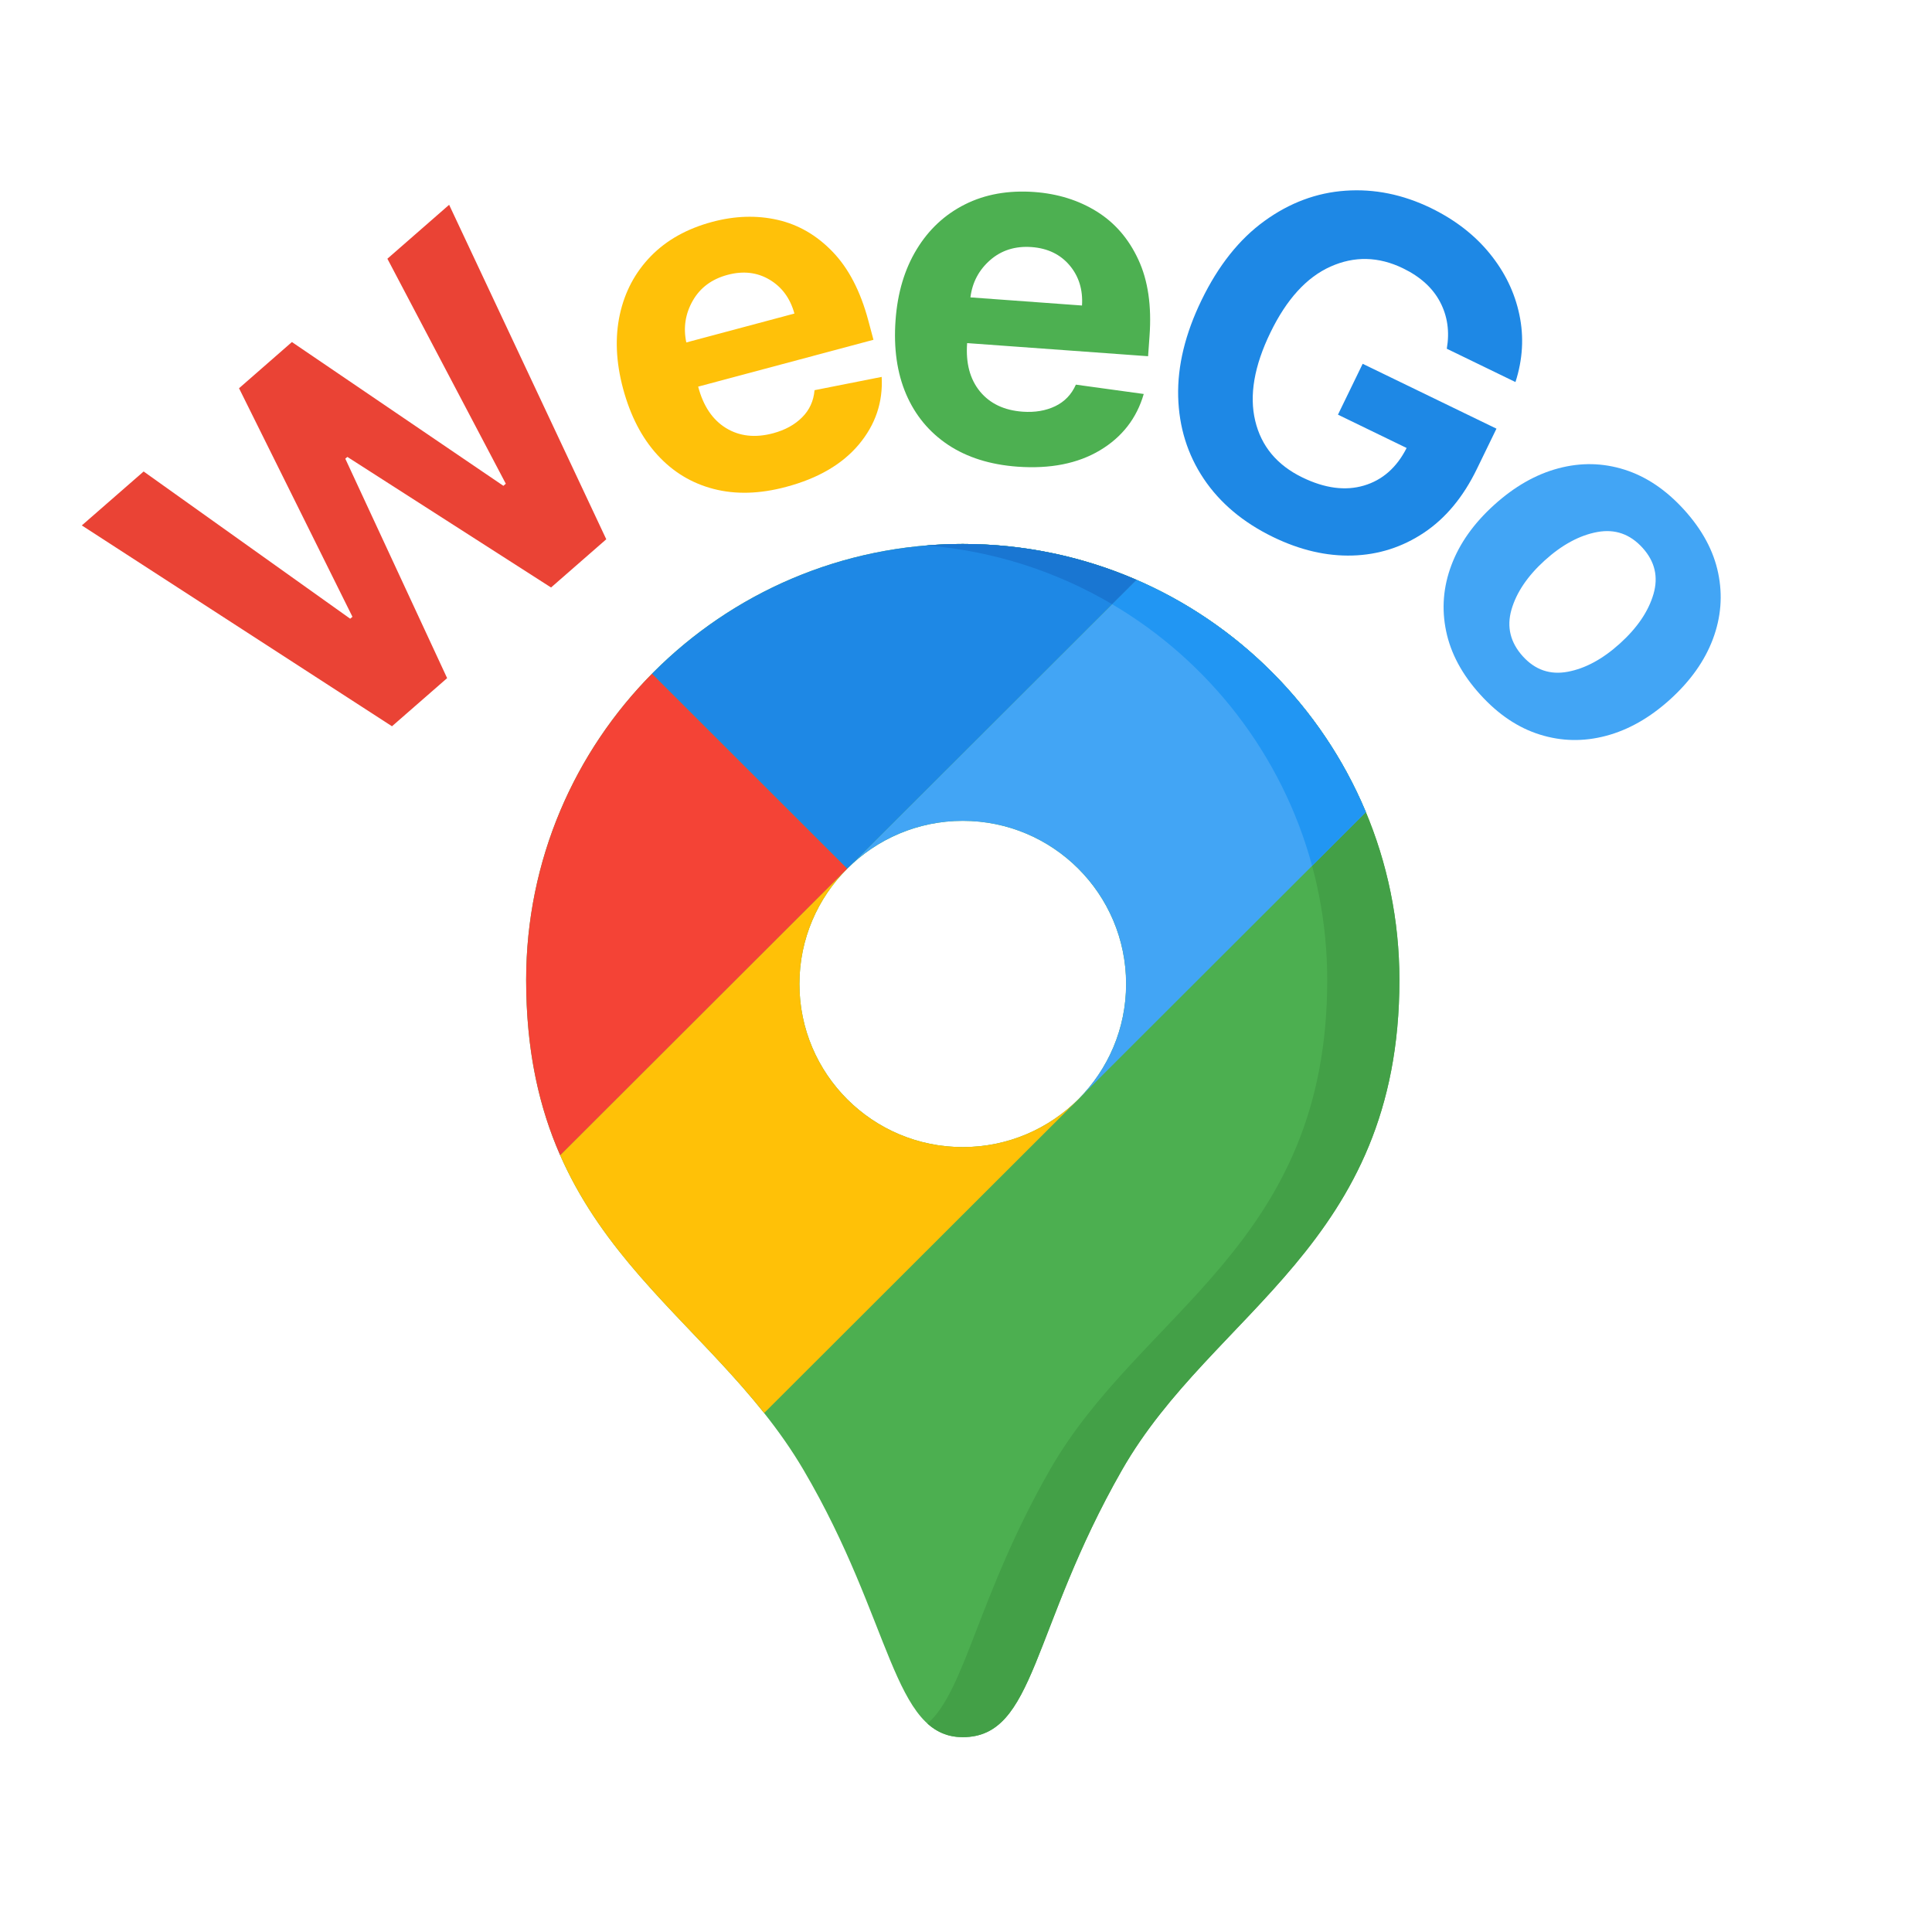 <svg version="1.0" preserveAspectRatio="xMidYMid meet" height="500" viewBox="0 0 375 375" zoomAndPan="magnify" width="500" xmlns:xlink="http://www.w3.org/1999/xlink" xmlns="http://www.w3.org/2000/svg"><defs><g></g><clipPath id="e795ba02f8"><path clip-rule="nonzero" d="M 102.125 105.504 L 271.625 105.504 L 271.625 337.254 L 102.125 337.254 Z M 102.125 105.504"></path></clipPath><clipPath id="7a168f2173"><path clip-rule="nonzero" d="M 179 105.504 L 271.625 105.504 L 271.625 337.254 L 179 337.254 Z M 179 105.504"></path></clipPath><clipPath id="63824b0d6c"><path clip-rule="nonzero" d="M 102.125 130 L 165 130 L 165 225 L 102.125 225 Z M 102.125 130"></path></clipPath><clipPath id="58348fa788"><path clip-rule="nonzero" d="M 126 105.504 L 221 105.504 L 221 169 L 126 169 Z M 126 105.504"></path></clipPath><clipPath id="f801e36b6d"><path clip-rule="nonzero" d="M 179 105.504 L 221 105.504 L 221 118 L 179 118 Z M 179 105.504"></path></clipPath></defs><g clip-path="url(#e795ba02f8)"><path fill-rule="nonzero" fill-opacity="1" d="M 186.875 105.582 C 140.066 105.582 102.125 143.477 102.125 190.215 C 102.125 241.668 137.449 253.793 155.98 285.344 C 173.234 314.699 173.25 337.18 186.875 337.18 C 201.004 337.18 200.113 316.238 217.766 285.344 C 235.418 254.441 271.625 241.668 271.625 190.215 C 271.625 143.477 233.68 105.582 186.875 105.582 Z M 186.875 222.648 C 169.363 222.648 155.168 208.473 155.168 190.988 C 155.168 182.242 158.719 174.328 164.457 168.598 C 170.195 162.871 178.117 159.324 186.875 159.324 C 204.383 159.324 218.574 173.5 218.574 190.988 C 218.574 208.473 204.383 222.648 186.875 222.648 Z M 186.875 222.648" fill="#4caf50"></path></g><g clip-path="url(#7a168f2173)"><path fill-rule="nonzero" fill-opacity="1" d="M 186.875 105.582 C 184.516 105.582 182.18 105.68 179.871 105.871 C 223.398 109.426 257.613 145.832 257.613 190.215 C 257.613 241.668 221.41 254.441 203.758 285.344 C 189.773 309.812 187.426 328.035 180.031 334.559 C 181.926 336.262 184.125 337.18 186.875 337.18 C 201.004 337.18 200.113 316.238 217.766 285.344 C 235.418 254.441 271.625 241.668 271.625 190.215 C 271.625 143.477 233.68 105.582 186.875 105.582 Z M 186.875 105.582" fill="#43a047"></path></g><g clip-path="url(#63824b0d6c)"><path fill-rule="nonzero" fill-opacity="1" d="M 164.453 168.598 L 108.734 224.242 C 104.66 214.973 102.125 204.008 102.125 190.215 C 102.125 167.039 111.453 146.039 126.562 130.758 Z M 164.453 168.598" fill="#f44336"></path></g><path fill-rule="nonzero" fill-opacity="1" d="M 209.512 213.148 C 215.121 207.438 218.578 199.617 218.578 190.988 C 218.578 173.5 204.383 159.324 186.875 159.324 C 178.117 159.324 170.191 162.867 164.457 168.598 L 220.586 112.543 C 240.648 121.234 256.68 137.453 265.113 157.633 L 209.516 213.156 Z M 209.512 213.148" fill="#42a5f5"></path><path fill-rule="nonzero" fill-opacity="1" d="M 220.586 112.543 L 215.855 117.27 C 234.68 128.355 248.836 146.496 254.68 168.055 L 265.113 157.633 C 256.68 137.453 240.648 121.234 220.586 112.543 Z M 220.586 112.543" fill="#2196f3"></path><path fill-rule="nonzero" fill-opacity="1" d="M 209.516 213.156 L 148.32 274.266 C 135.016 257.527 117.945 245.223 108.734 224.242 L 164.457 168.598 C 158.719 174.328 155.168 182.242 155.168 190.988 C 155.168 208.473 169.363 222.645 186.875 222.645 C 195.742 222.645 203.758 219.012 209.512 213.148 Z M 209.516 213.156" fill="#ffc107"></path><g clip-path="url(#58348fa788)"><path fill-rule="nonzero" fill-opacity="1" d="M 220.586 112.543 L 164.453 168.598 L 126.562 130.758 C 141.93 115.211 163.277 105.582 186.875 105.582 C 198.855 105.582 210.258 108.066 220.586 112.543 Z M 220.586 112.543" fill="#1e88e5"></path></g><g clip-path="url(#f801e36b6d)"><path fill-rule="nonzero" fill-opacity="1" d="M 186.875 105.582 C 184.516 105.582 182.18 105.68 179.871 105.871 C 192.926 106.938 205.145 110.961 215.855 117.27 L 220.586 112.543 C 210.258 108.066 198.855 105.582 186.875 105.582 Z M 186.875 105.582" fill="#1976d2"></path></g><g fill-opacity="1" fill="#ea4335"><g transform="translate(59.88, 155.109)"><g><path d="M 16.203 -14.141 L -44 -53.125 L -32 -63.594 L 8.094 -35.016 L 8.531 -35.391 L -13.484 -79.75 L -3.219 -88.719 L 37.828 -60.812 L 38.297 -61.219 L 15.312 -104.891 L 27.297 -115.359 L 57.797 -50.438 L 47.078 -41.078 L 7.547 -66.422 L 7.141 -66.078 L 26.906 -23.484 Z M 16.203 -14.141"></path></g></g></g><g fill-opacity="1" fill="#ffc109"><g transform="translate(124.039, 101.094)"><g><path d="M 28.562 -6.594 C 23.445 -5.219 18.754 -5.082 14.484 -6.188 C 10.211 -7.289 6.566 -9.5 3.547 -12.812 C 0.523 -16.125 -1.691 -20.414 -3.109 -25.688 C -4.484 -30.832 -4.691 -35.613 -3.734 -40.031 C -2.773 -44.445 -0.77 -48.223 2.281 -51.359 C 5.332 -54.492 9.312 -56.719 14.219 -58.031 C 18.625 -59.207 22.844 -59.336 26.875 -58.422 C 30.914 -57.504 34.477 -55.441 37.562 -52.234 C 40.656 -49.035 42.961 -44.602 44.484 -38.938 L 45.5 -35.141 L 11.469 -26.047 L 11.484 -26.016 C 12.473 -22.273 14.273 -19.602 16.891 -18 C 19.504 -16.406 22.551 -16.07 26.031 -17 C 28.344 -17.625 30.211 -18.648 31.641 -20.078 C 33.078 -21.504 33.883 -23.266 34.062 -25.359 L 47.094 -27.938 C 47.363 -23.031 45.883 -18.656 42.656 -14.812 C 39.438 -10.977 34.738 -8.238 28.562 -6.594 Z M 9.172 -34.625 L 30.156 -40.234 C 29.344 -43.191 27.734 -45.383 25.328 -46.812 C 22.93 -48.238 20.223 -48.551 17.203 -47.75 C 14.117 -46.926 11.859 -45.25 10.422 -42.719 C 8.984 -40.195 8.566 -37.5 9.172 -34.625 Z M 9.172 -34.625"></path></g></g></g><g fill-opacity="1" fill="#4db051"><g transform="translate(168.343, 87.44)"><g><path d="M 29.141 3.141 C 23.848 2.754 19.363 1.344 15.688 -1.094 C 12.02 -3.539 9.301 -6.82 7.531 -10.938 C 5.77 -15.062 5.086 -19.848 5.484 -25.297 C 5.867 -30.598 7.234 -35.176 9.578 -39.031 C 11.922 -42.895 15.047 -45.805 18.953 -47.766 C 22.867 -49.734 27.359 -50.535 32.422 -50.172 C 36.973 -49.836 41.008 -48.578 44.531 -46.391 C 48.051 -44.203 50.742 -41.086 52.609 -37.047 C 54.484 -33.016 55.207 -28.078 54.781 -22.234 L 54.5 -18.297 L 19.375 -20.844 L 19.375 -20.812 C 19.094 -16.957 19.922 -13.844 21.859 -11.469 C 23.805 -9.102 26.57 -7.789 30.156 -7.531 C 32.539 -7.363 34.645 -7.719 36.469 -8.594 C 38.301 -9.477 39.641 -10.875 40.484 -12.781 L 53.656 -10.969 C 52.289 -6.25 49.457 -2.602 45.156 -0.031 C 40.852 2.539 35.516 3.598 29.141 3.141 Z M 20.016 -29.719 L 41.672 -28.141 C 41.867 -31.203 41.066 -33.801 39.266 -35.938 C 37.461 -38.07 35.004 -39.254 31.891 -39.484 C 28.711 -39.711 26.031 -38.867 23.844 -36.953 C 21.656 -35.035 20.379 -32.625 20.016 -29.719 Z M 20.016 -29.719"></path></g></g></g><g fill-opacity="1" fill="#1e88e5"><g transform="translate(213.916, 87.094)"><g><path d="M 66.906 -19.406 C 67.477 -22.719 67.047 -25.738 65.609 -28.469 C 64.18 -31.195 61.781 -33.379 58.406 -35.016 C 53.664 -37.316 48.973 -37.426 44.328 -35.344 C 39.691 -33.27 35.805 -29.004 32.672 -22.547 C 29.523 -16.066 28.539 -10.359 29.719 -5.422 C 30.895 -0.484 33.945 3.18 38.875 5.578 C 43.227 7.691 47.207 8.219 50.812 7.156 C 54.414 6.094 57.18 3.66 59.109 -0.141 L 45.781 -6.609 L 50.578 -16.484 L 76.547 -3.891 L 72.75 3.922 C 70.113 9.359 66.691 13.484 62.484 16.297 C 58.273 19.109 53.645 20.586 48.594 20.734 C 43.551 20.879 38.414 19.68 33.188 17.141 C 27.375 14.316 22.891 10.551 19.734 5.844 C 16.578 1.133 14.922 -4.188 14.766 -10.125 C 14.617 -16.07 16.133 -22.316 19.312 -28.859 C 22.57 -35.566 26.641 -40.68 31.516 -44.203 C 36.391 -47.734 41.629 -49.691 47.234 -50.078 C 52.848 -50.473 58.375 -49.352 63.812 -46.719 C 68.5 -44.438 72.312 -41.488 75.25 -37.875 C 78.188 -34.258 80.102 -30.297 81 -25.984 C 81.906 -21.672 81.648 -17.32 80.234 -12.938 Z M 66.906 -19.406"></path></g></g></g><g fill-opacity="1" fill="#42a5f5"><g transform="translate(268.532, 112.532)"><g><path d="M 18.766 22.266 C 15.254 18.391 13.051 14.285 12.156 9.953 C 11.258 5.629 11.602 1.363 13.188 -2.844 C 14.77 -7.062 17.531 -10.953 21.469 -14.516 C 25.426 -18.098 29.582 -20.469 33.938 -21.625 C 38.289 -22.789 42.57 -22.707 46.781 -21.375 C 51 -20.039 54.863 -17.438 58.375 -13.562 C 61.883 -9.688 64.082 -5.594 64.969 -1.281 C 65.863 3.031 65.52 7.297 63.938 11.516 C 62.352 15.742 59.582 19.648 55.625 23.234 C 51.688 26.797 47.539 29.148 43.188 30.297 C 38.832 31.453 34.551 31.367 30.344 30.047 C 26.133 28.734 22.273 26.141 18.766 22.266 Z M 27.047 14.859 C 29.43 17.492 32.332 18.492 35.75 17.859 C 39.176 17.223 42.562 15.391 45.906 12.359 C 49.258 9.328 51.426 6.133 52.406 2.781 C 53.383 -0.562 52.68 -3.551 50.297 -6.188 C 47.867 -8.875 44.938 -9.898 41.5 -9.266 C 38.062 -8.629 34.664 -6.797 31.312 -3.766 C 27.969 -0.734 25.812 2.453 24.844 5.797 C 23.883 9.148 24.617 12.172 27.047 14.859 Z M 27.047 14.859"></path></g></g></g></svg>